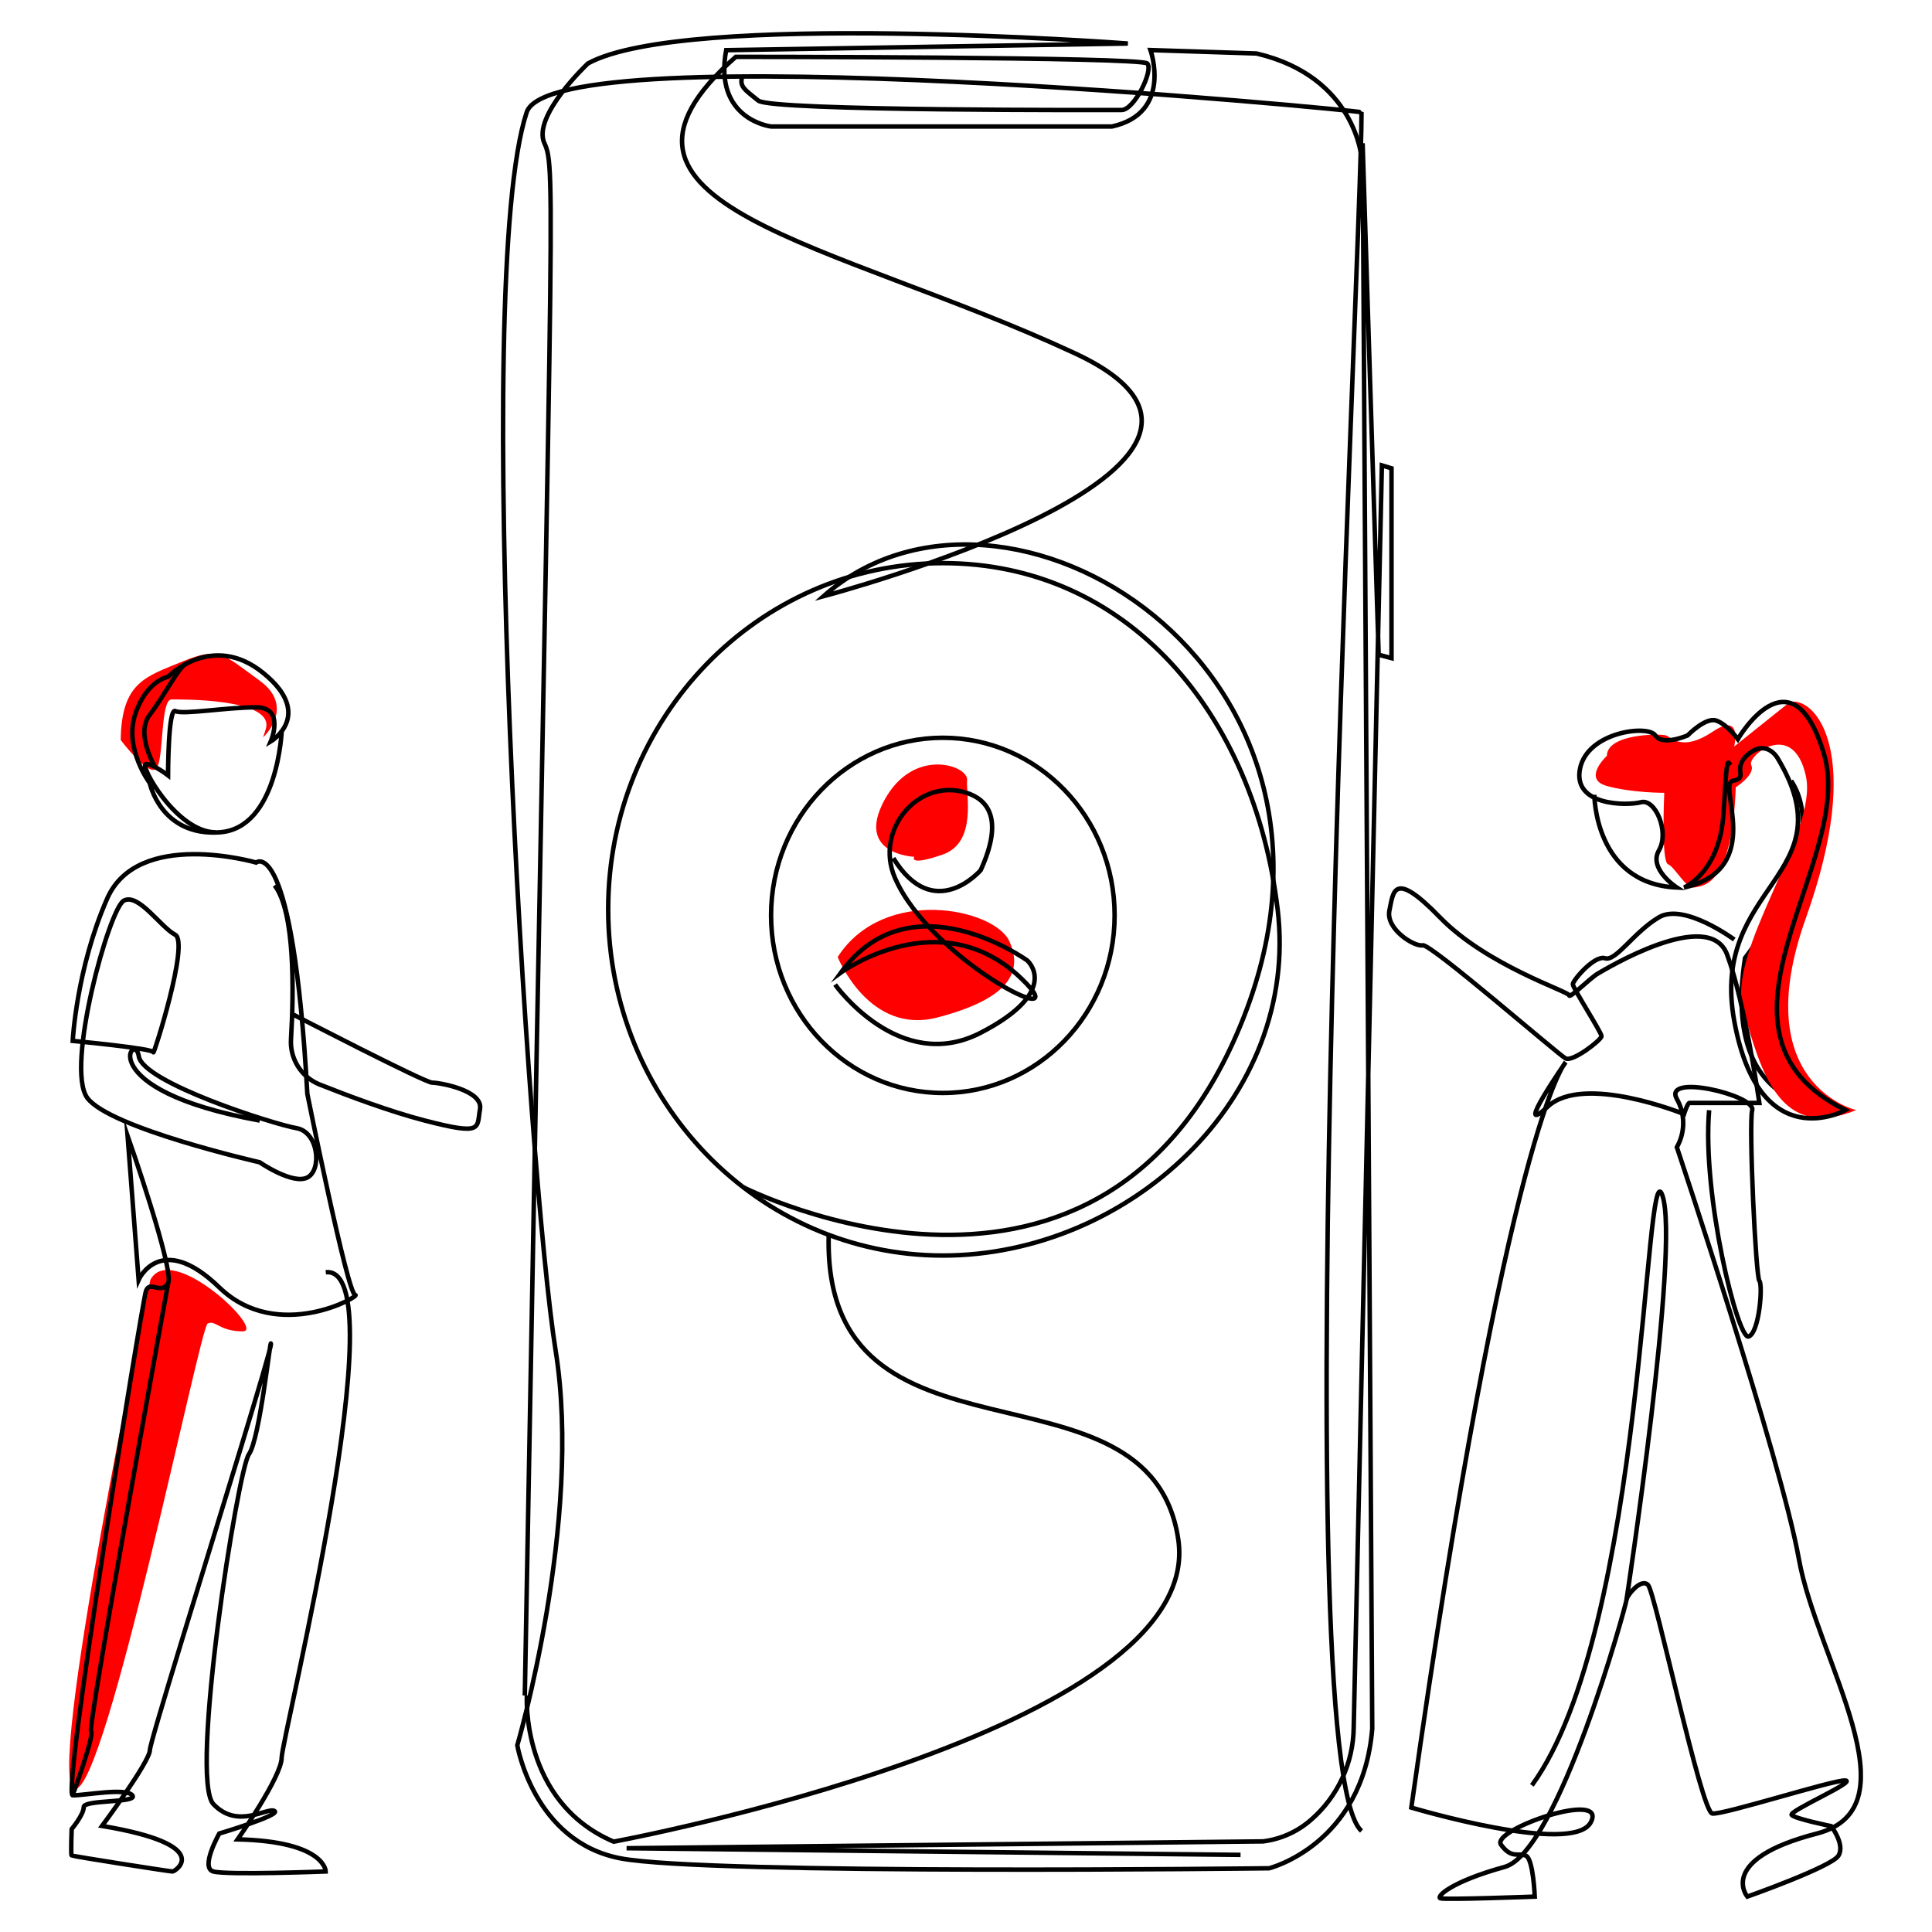 <?xml version="1.0" encoding="UTF-8"?> <svg xmlns="http://www.w3.org/2000/svg" width="560" height="560" viewBox="0 0 560 560" fill="none"> <g clip-path="url(#clip0)"> <path d="M359.578 537.645C356.776 537.645 181.621 535.715 181.621 535.715L366.102 533.735C371.239 533.096 376.066 530.934 379.963 527.528C383.817 524.19 386.917 520.071 389.057 515.444C391.197 510.817 392.329 505.788 392.378 500.69L400.545 134.895L403.337 135.746V190.769L399.615 189.779L394.962 41.521L397.753 501.066C394.962 534.784 367.865 541.526 367.865 541.526C367.865 541.526 204.887 543.506 179.76 538.635C154.633 533.765 149.941 505.877 149.941 505.877C149.941 505.877 168.969 440.955 161.049 391.456C153.129 341.958 136.427 81.496 152.663 32.542C160.346 9.406 394.645 32.096 394.645 32.542C394.645 73.685 371.874 510.599 394.645 530.725" stroke="black" stroke-width="1.3" stroke-miterlimit="10"></path> <path d="M43.562 371.013C43.562 371.013 12.634 517.846 21.723 518.539C30.811 519.232 57.928 384.774 60.185 383.635C62.442 382.497 63.571 385.902 70.353 385.902C77.134 385.902 49.542 359.52 43.562 371.013Z" fill="#FF0000"></path> <path d="M34.989 214.498C34.989 214.498 43.107 225.269 45.315 222.794C47.523 220.32 46.453 202.738 49.701 202.738C52.948 202.738 79.877 202.451 77.016 211.39C74.154 220.329 76.273 213.726 76.273 213.726C76.273 213.726 85.847 204.935 75.214 197.243C64.581 189.551 63.522 187.344 52.889 191.739C42.256 196.134 35.207 197.689 34.989 214.498Z" fill="#FF0000"></path> <path d="M81.678 211.558C81.678 211.558 80.609 240.139 63.6 241.257C46.592 242.376 43.404 226.972 43.404 226.972C43.404 226.972 35.959 217.072 39.147 207.173C42.335 197.273 48.711 196.174 48.711 196.174C48.711 196.174 61.472 182.978 76.362 195.115C91.252 207.252 78.481 214.914 78.481 214.914C78.481 214.914 82.738 205.015 74.233 205.015C65.729 205.015 52.968 207.212 50.839 206.113C48.711 205.015 48.711 224.755 48.711 224.755C48.711 224.755 44.453 221.458 42.325 221.458C40.196 221.458 51.126 241.257 62.531 241.257" stroke="black" stroke-width="1.3" stroke-miterlimit="10"></path> <path d="M75.293 324.801C25.524 315.713 39.147 298.418 40.216 306.111C41.285 313.803 79.55 325.91 85.926 326.999C92.301 328.088 93.371 339.087 89.114 341.294C84.856 343.502 75.253 336.889 75.253 336.889C75.253 336.889 31.692 326.989 25.287 318.208C18.881 309.427 31.662 263.235 35.919 261.037C40.177 258.839 46.552 268.739 50.77 270.937C54.987 273.135 44.463 306.101 44.463 305.002C44.463 303.903 21.079 301.705 21.079 301.705C21.079 301.705 22.138 280.817 31.068 260.453C39.998 240.089 74.233 250.009 74.233 250.009C74.233 250.009 84.866 241.208 89.084 317.07C89.084 317.07 100.786 375.329 102.944 375.329C105.102 375.329 80.609 389.654 63.561 373.161C46.513 356.668 40.177 370.964 40.177 370.964L36.979 329.187C36.979 329.187 50.839 368.786 48.681 372.063C46.523 375.339 43.364 370.964 42.295 374.26C41.226 377.557 17.881 520.291 21.079 520.38C24.277 520.469 36.494 518.093 38.355 520.38C40.216 522.667 24.267 521.568 24.267 523.786C24.267 526.003 20.772 530.171 20.772 530.171C20.772 530.171 20.475 537.596 20.772 537.824C21.069 538.051 49.166 542.457 50.008 542.457C50.849 542.457 62.571 534.765 29.583 529.26C29.583 529.26 43.444 510.579 43.444 507.273C43.444 505.055 59.403 453.814 69.798 419.67C74.808 403.207 78.52 390.724 78.52 389.654C78.52 386.348 75.332 417.136 72.144 421.531C68.957 425.927 54.799 515.5 61.858 522.934C68.917 530.369 77.421 523.766 79.55 524.914C81.678 526.063 63.561 531.458 63.561 531.458C63.561 531.458 57.947 541.358 61.819 542.457C65.689 543.555 94.41 542.457 94.41 542.457C94.41 542.457 94.41 533.735 68.877 533.151C68.877 533.151 81.639 514.975 81.639 509.481C81.639 503.986 115.696 366.568 94.43 368.766" stroke="black" stroke-width="1.3" stroke-miterlimit="10"></path> <path d="M84.866 294.013C84.866 294.013 123.141 313.813 125.269 313.813C127.398 313.813 140.12 316.02 139.129 321.515C138.139 327.009 140.189 329.207 123.18 324.811C112.924 322.158 100.657 317.535 92.49 314.288C89.924 313.214 87.759 311.364 86.3 308.997C84.84 306.63 84.159 303.866 84.352 301.091C85.144 287.786 85.569 264.344 79.599 256.632" stroke="black" stroke-width="1.3" stroke-miterlimit="10"></path> <path d="M44.939 222.319C44.939 222.319 39.147 212.657 43.404 207.163C47.661 201.669 51.948 192.947 54.057 192.363" stroke="black" stroke-width="1.3" stroke-miterlimit="10"></path> <path d="M48.711 372.062C48.711 372.062 25.326 500.68 26.395 501.779C27.465 502.877 21.079 520.291 21.079 520.38" stroke="black" stroke-width="1.3" stroke-miterlimit="10"></path> <path d="M394.674 45.956C394.674 45.956 393.1 22.256 364.211 15.504L333.471 14.514C333.471 14.514 339.995 32.819 322.284 36.67H223.529C223.529 36.67 206.758 34.739 210.481 14.544L326.907 12.614C326.907 12.614 198.373 2.981 170.414 18.395C170.414 18.395 154.168 33.641 157.801 41.521C161.257 49.005 160.039 52.886 152.119 491.443" stroke="black" stroke-width="1.3" stroke-miterlimit="10"></path> <path d="M240.211 357.946C238.231 430.352 333.273 390.466 341.53 446.222C349.787 501.977 177.869 533.814 177.869 533.814C150.851 522.261 152.713 491.434 152.713 491.434" stroke="black" stroke-width="1.3" stroke-miterlimit="10"></path> <path d="M519.17 226.309C531.496 244.831 505.805 277.689 505.805 277.689C498.528 324.999 533.525 321.059 533.525 321.059" stroke="black" stroke-width="1.3" stroke-miterlimit="10"></path> <path d="M465.768 219.082C465.768 219.082 458.481 225.804 465.768 227.824C473.055 229.843 482.4 229.804 482.4 229.804C482.4 229.804 481.46 249.722 483.489 250.514C485.519 251.306 488.647 257.76 491.241 257.226C493.835 256.691 502.072 256.691 503.122 228.19C503.122 228.19 508.913 224.497 507.606 221.775C506.3 219.053 519.813 208.292 523.447 224.963C527.08 241.634 500.161 275.392 505.339 292.944C510.517 310.496 515.685 330.919 538.01 321.772C538.01 321.772 506.23 314.357 523.417 266.185C540.604 218.013 526.12 201.837 518.804 203.47L502.656 216.39C502.656 216.39 505.25 206.173 496.409 212.093C487.568 218.013 484.45 213.707 482.895 213.162C481.341 212.618 465.768 212.628 465.768 219.082Z" fill="#FF0000"></path> <path d="M462.125 230.368C462.125 230.368 462.125 256.176 486.044 257.256C486.044 257.256 477.727 251.88 480.846 246.504C483.965 241.129 479.806 231.447 475.648 232.526C471.49 233.605 455.848 233.595 457.967 222.844C460.085 212.093 477.767 209.974 479.806 213.162C481.846 216.35 489.162 213.162 489.162 213.162C489.162 213.162 494.36 207.787 497.478 208.866C500.597 209.945 503.725 214.241 503.725 214.241C503.725 214.241 519.318 187.354 528.684 218.538C538.05 249.722 489.162 299.191 534.921 321.772C534.921 321.772 509.963 335.75 502.686 295.963C495.409 256.176 535.961 254.028 515.16 219.617C515.16 219.617 512.042 214.241 506.844 218.538C501.646 222.834 507.111 225.467 502.3 226.309C497.488 227.15 512.042 251.88 488.123 257.256C488.123 257.256 498.528 252.949 499.567 235.743C500.607 218.538 500.607 220.696 501.646 221.765" stroke="black" stroke-width="1.3" stroke-miterlimit="10"></path> <path d="M502.686 272.333C502.686 272.333 488.123 261.572 480.846 265.878C473.569 270.184 468.362 278.748 465.243 277.758C462.125 276.768 455.888 284.202 455.888 285.282C455.888 286.361 464.204 299.26 464.204 300.339C464.204 301.418 455.888 307.863 453.808 306.794C451.729 305.724 414.653 273.451 412.386 273.996C410.119 274.54 401.575 269.363 402.733 263.878C403.891 258.394 403.882 251.999 417.405 265.928C430.929 279.856 454.848 287.43 454.848 288.509C454.848 289.588 460.986 283.44 463.115 282.213C465.243 280.985 495.399 262.7 500.607 276.679C505.814 290.657 509.963 319.693 509.963 319.693H489.687C489.162 319.693 488.123 322.92 488.123 322.92C488.123 322.92 459.006 311.09 448.601 320.772C438.196 330.454 453.808 307.902 453.808 307.902C453.808 307.902 437.166 324.999 409.079 523.934C409.079 523.934 455.878 537.923 461.075 528.241C466.273 518.559 431.959 530.389 435.077 534.695C438.196 539.002 440.275 536.844 442.354 537.923C444.433 539.002 444.859 549.743 444.859 549.743C444.859 549.743 418.603 550.733 417.475 550.228C416.346 549.723 420.514 545.446 436.117 541.14C451.72 536.834 471.451 464.793 471.451 463.724C471.451 462.655 475.619 457.269 477.698 459.418C479.777 461.566 493.102 525.221 496.32 525.657C499.538 526.092 531.773 515.757 534.931 516.084C538.089 516.41 518.289 524.994 519.328 526.092C520.368 527.191 530.773 529.32 530.773 529.32C530.773 529.32 534.931 534.695 532.852 537.923C530.773 541.15 506.468 549.743 506.468 549.743C506.468 549.743 497.488 538.992 526.615 531.468C555.741 523.944 526.615 480.93 521.417 451.894C516.22 422.858 486.044 332.523 486.044 332.523C487.252 330.392 487.888 327.984 487.888 325.534C487.888 323.084 487.252 320.676 486.044 318.545C481.886 311.021 508.923 317.475 507.884 321.772C506.844 326.068 508.923 370.162 509.963 371.271C511.002 372.379 509.963 386.328 506.844 387.397C503.725 388.466 493.32 346.541 495.399 321.802" stroke="black" stroke-width="1.3" stroke-miterlimit="10"></path> <path d="M471.451 463.724C471.451 463.724 487.054 361.559 481.856 346.511C476.658 331.464 476.906 472.327 444.027 517.49" stroke="black" stroke-width="1.3" stroke-miterlimit="10"></path> <path d="M265.011 248.346C265.011 248.346 247.864 247.722 256.299 232.021C264.734 216.32 280.693 221.894 280.317 226.081C279.941 230.269 283.287 244.237 273.179 247.722C263.071 251.207 265.011 248.346 265.011 248.346Z" fill="#FF0000"></path> <path d="M242.805 277.392C242.805 277.392 251.814 300.161 271.783 294.904C291.751 289.648 296.81 282.233 292.573 272.828C288.336 263.423 256.299 256.493 242.805 277.392Z" fill="#FF0000"></path> <path d="M273.288 316.802C300.785 316.802 323.076 293.755 323.076 265.324C323.076 236.893 300.785 213.845 273.288 213.845C245.79 213.845 223.499 236.893 223.499 265.324C223.499 293.755 245.79 316.802 273.288 316.802Z" stroke="black" stroke-width="1.3" stroke-miterlimit="10"></path> <path d="M242.062 285.39C242.062 285.39 260.625 311.565 284.257 299.349C307.889 287.133 297.761 278.411 297.761 278.411C297.761 278.411 264.001 253.979 243.745 281.896C243.745 281.896 272.456 260.958 296.068 283.648C313.443 300.329 269.674 278.322 259.378 254.394C253.438 240.634 266.08 225.428 280.04 229.764C286.366 231.744 291.009 237.397 284.257 252.226C284.257 252.226 270.753 267.937 258.942 248.742" stroke="black" stroke-width="1.3" stroke-miterlimit="10"></path> <path d="M370.33 263.572C376.884 318.584 326.888 363.925 273.307 363.925C219.727 363.925 176.285 319 176.285 263.572C176.285 208.143 219.737 163.228 273.307 163.228C326.878 163.228 363.538 206.856 370.33 263.572Z" stroke="black" stroke-width="1.3" stroke-miterlimit="10"></path> <path d="M215.361 344.096C215.361 344.096 320.086 397.307 360.4 295.102C400.714 192.897 291.009 126.579 238.686 172.821C238.686 172.821 381.804 135.053 311.512 102.384C241.221 69.715 163.999 59.815 213.272 16.474C213.272 16.474 330.669 16.474 332.541 18.395C334.412 20.316 328.808 31.888 325.086 31.888C321.363 31.888 223.529 32.225 219.797 29.166C216.064 26.107 214.213 25.137 215.144 22.236" stroke="black" stroke-width="1.3" stroke-miterlimit="10"></path> </g> <defs> <clipPath id="clip0"> <rect width="520" height="542" fill="white" transform="translate(20 9)"></rect> </clipPath> </defs> </svg> 